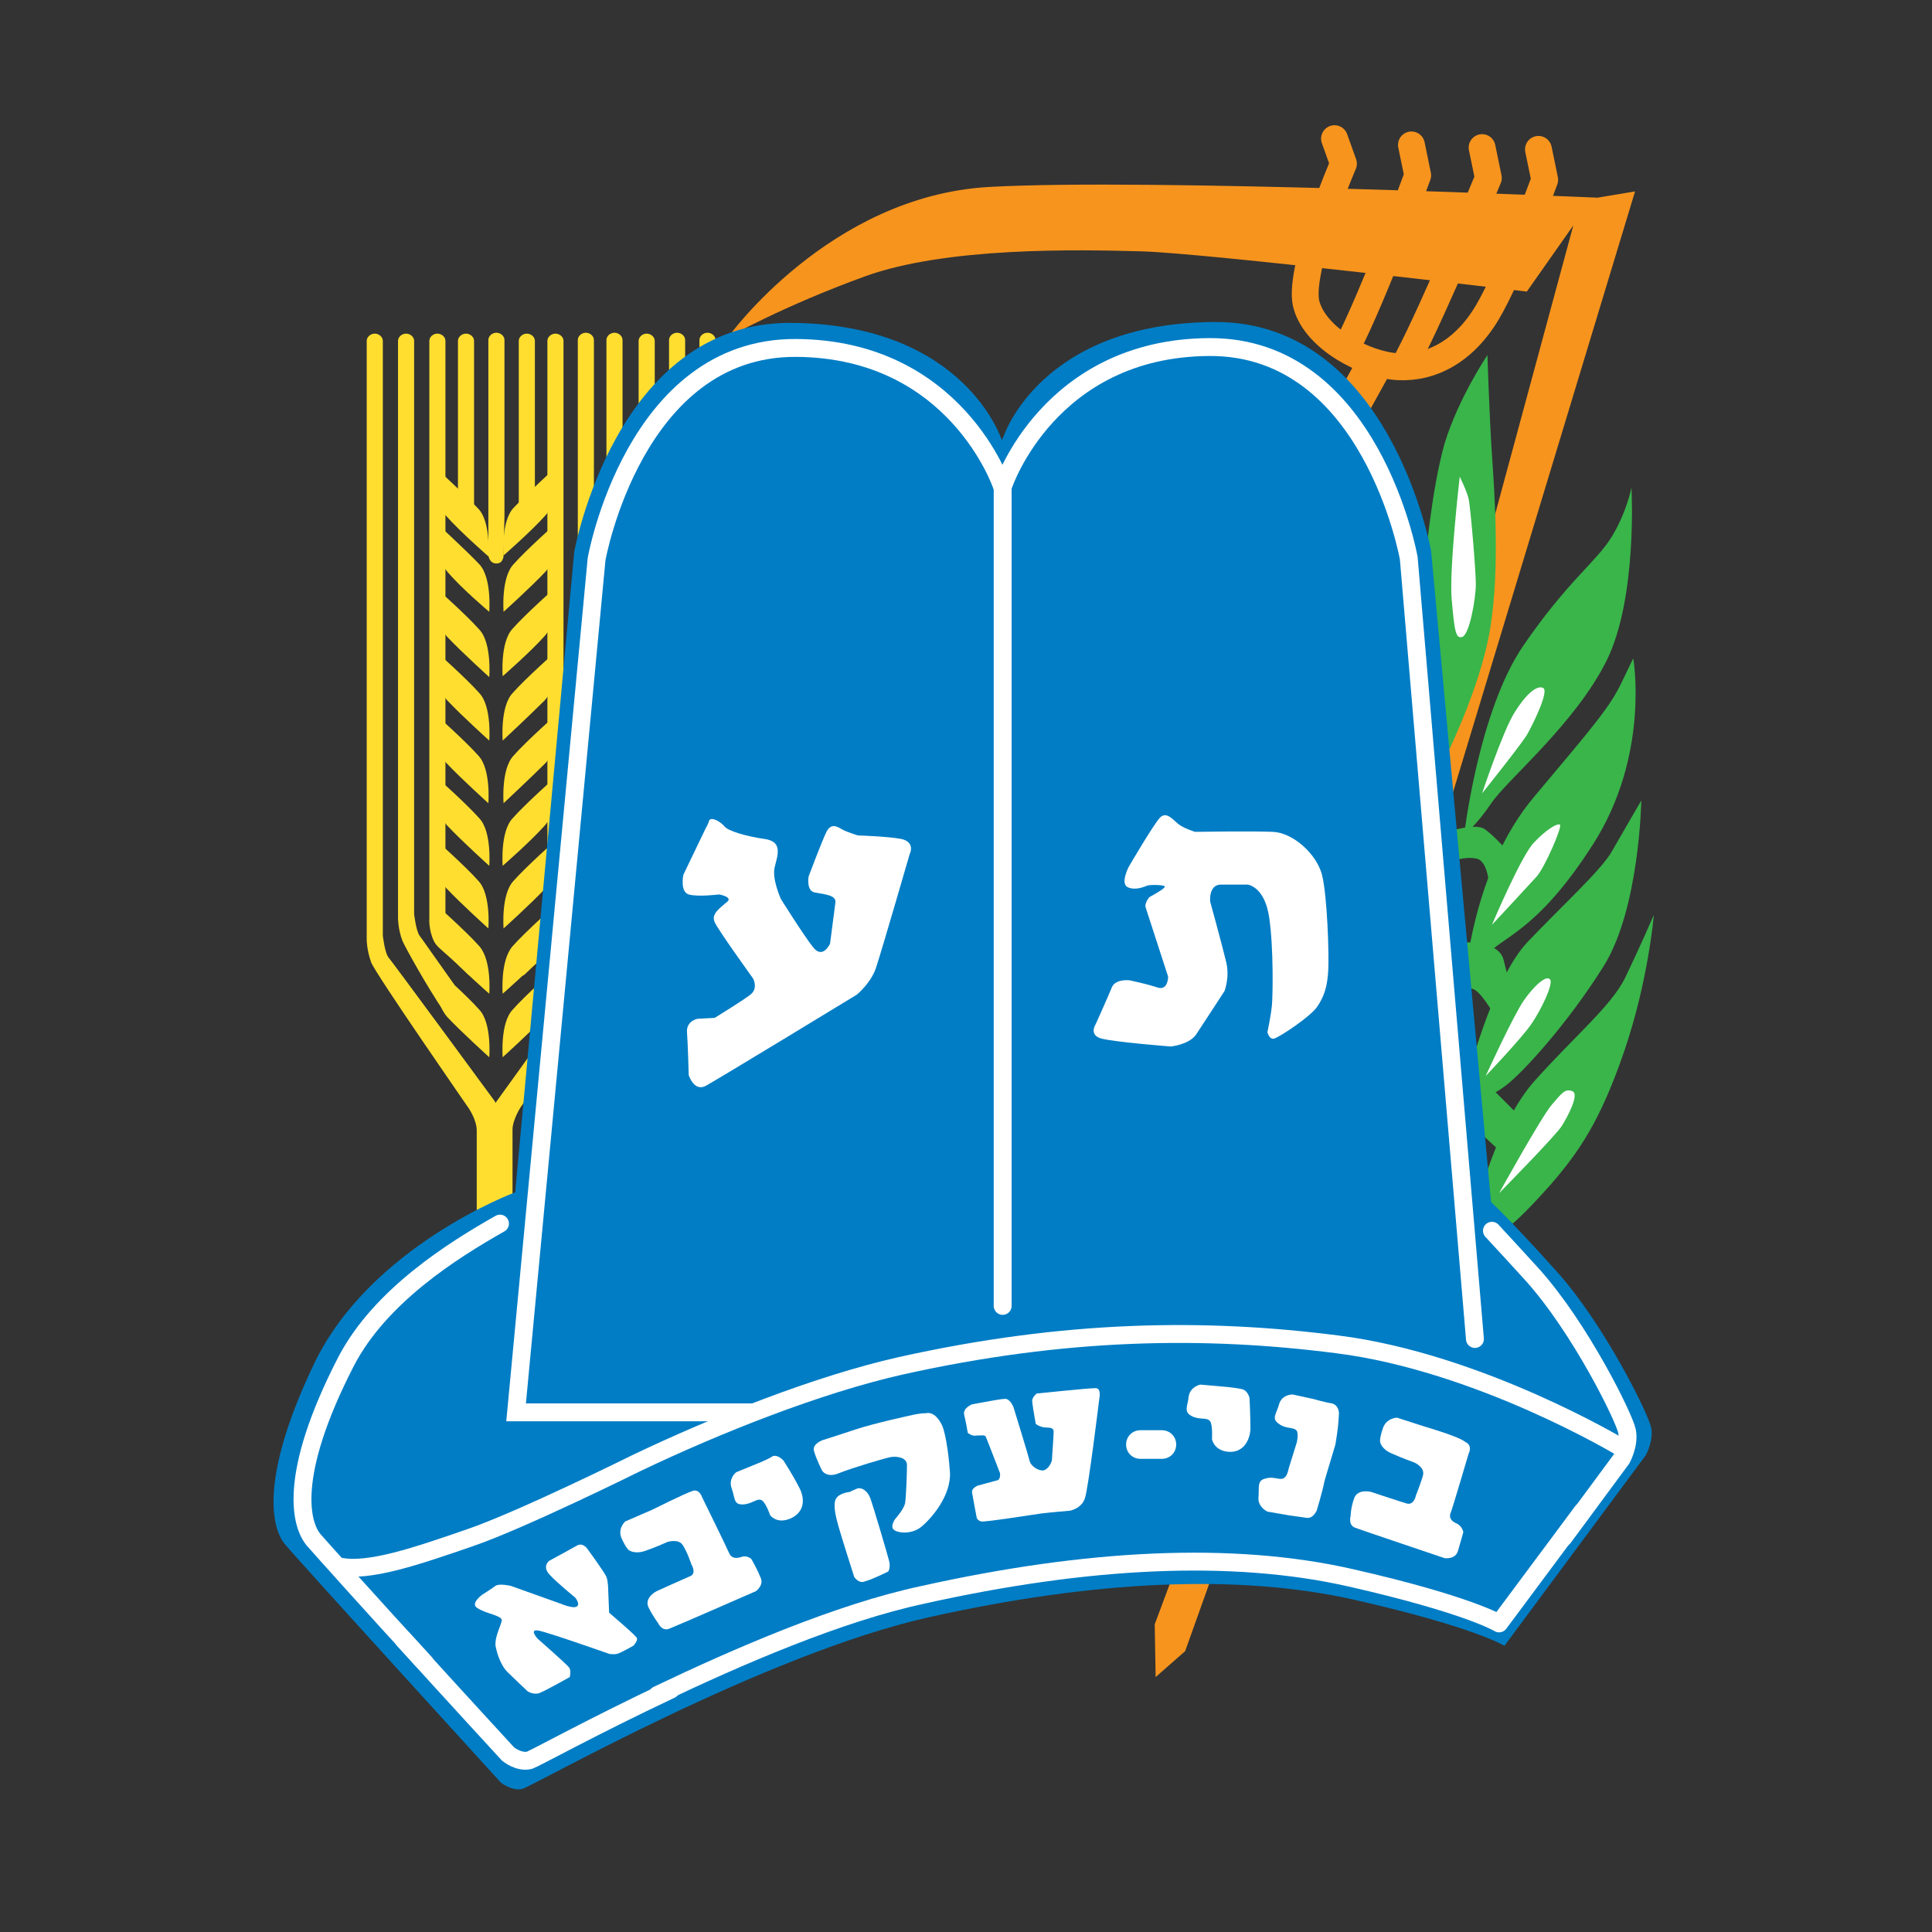 <?xml version="1.0" encoding="utf-8"?>
<!-- Generator: Adobe Illustrator 25.4.1, SVG Export Plug-In . SVG Version: 6.00 Build 0)  -->
<svg version="1.1" xmlns="http://www.w3.org/2000/svg" xmlns:xlink="http://www.w3.org/1999/xlink" x="0px" y="0px"
	 viewBox="0 0 216 216" style="enable-background:new 0 0 216 216;" xml:space="preserve">
<rect x="0" y="0" width="216" height="216" fill="#333333" stroke="none"/>
<style type="text/css">
	.st0{fill:#FFDE2F;}
	.st1{fill:#F7941D;}
	.st2{fill:none;stroke:#F7941D;stroke-width:3;stroke-linecap:round;stroke-linejoin:round;stroke-miterlimit:10;}
	.st3{fill:none;stroke:#F7941D;stroke-width:4;stroke-miterlimit:10;}
	.st4{fill:#39B54A;}
	.st5{fill:#FFFFFF;}
	.st6{fill:#007DC5;}
	.st7{fill:none;stroke:#FFFFFF;stroke-width:2;stroke-linecap:round;stroke-linejoin:round;stroke-miterlimit:10;}
	.st8{fill:none;stroke:#FFFFFF;stroke-width:2;stroke-linecap:round;stroke-miterlimit:10;}
</style>
<g id="YELLOW">
	<path class="st0" d="M57.3,135.5c0,0,0-8.1,0-9.2s0.9-2.5,0.9-2.5s10.5-15,10.9-16.3c0.5-1.3,0.5-2.5,0.5-2.5v-2.4V38
		c0-0.4-0.4-0.8-0.9-0.8l0,0c-0.5,0-0.9,0.4-0.9,0.8v64.6v1.9c0,0-0.2,1.8-0.6,2.4c-0.2,0.3-11.8,16.4-11.8,16.4l-0.1-0.2
		c0,0-11.6-15.8-11.9-16.1c-0.4-0.6-0.6-2.4-0.6-2.4v-1.9V38.1c0-0.4-0.4-0.8-0.9-0.8l0,0c-0.5,0-0.9,0.4-0.9,0.8v64.6v2.4
		c0,0,0,1.1,0.5,2.5c0.5,1.3,10.9,16.3,10.9,16.3s0.9,1.3,0.9,2.5s0,9.3,0,9.3"/>
	<path class="st0" d="M49.7,113.2c-2.1-3.1-4.5-7.5-4.7-8c-0.5-1.3-0.5-2.5-0.5-2.5v-2.4V50.5l0-10.3v-2.1c0-0.4,0.4-0.8,0.9-0.8
		l0,0c0.5,0,0.9,0.4,0.9,0.8v2.2l0,10.2v49.8v1.9c0,0,0.2,1.8,0.6,2.4c0.1,0.1,1.9,2.7,3.9,5.5"/>
	<path class="st0" d="M52.4,109c-3-2.9-3.5-3-3.9-3.8c-0.6-1.3-0.5-2.5-0.5-2.5v-2.4V50.5l0-10.3v-2.1c0-0.4,0.4-0.8,0.9-0.8l0,0
		c0.5,0,0.9,0.4,0.9,0.8v2.2l0,10.2v49.8v1.9c0,0,0.2,1.8,0.6,2.4c0.1,0.1,1.7,2.3,3.7,5.1"/>
	<path class="st0" d="M58.6,109c3-2.9,3.5-3,3.9-3.8c0.6-1.3,0.5-2.5,0.5-2.5v-2.4V50.5l0-10.3v-2.1c0-0.4-0.4-0.8-0.9-0.8l0,0
		c-0.5,0-0.9,0.4-0.9,0.8v2.2l0,10.2v49.8v1.9c0,0-0.2,1.8-0.6,2.4c-0.1,0.1-1.7,2.3-3.7,5.1"/>
	<path class="st0" d="M53,57.7V38.1c0-0.4-0.4-0.8-0.9-0.8l0,0c-0.5,0-0.9,0.4-0.9,0.8v19.6"/>
	<path class="st0" d="M56.4,57.6V38c0-0.4-0.4-0.8-0.9-0.8l0,0c-0.5,0-0.9,0.4-0.9,0.8v19.6v4.5c0,0,0.1,0.9,0.9,0.9
		c0.8,0,0.8-0.9,0.8-0.9L56.4,57.6z"/>
	<path class="st0" d="M59.8,57.7V38.1c0-0.4-0.4-0.8-0.9-0.8l0,0c-0.5,0-0.9,0.4-0.9,0.8v19.6"/>
	<path class="st0" d="M66.4,57.7V38c0-0.4-0.4-0.8-0.9-0.8l0,0c-0.5,0-0.9,0.4-0.9,0.8v19.6v5.6l1.1-3.8L66.4,57.7z"/>
	<path class="st0" d="M73.2,57.7V38.1c0-0.4-0.4-0.8-0.9-0.8l0,0c-0.5,0-0.9,0.4-0.9,0.8v19.6"/>
	<path class="st0" d="M76.6,57.7V38c0-0.4-0.4-0.8-0.9-0.8l0,0c-0.5,0-0.9,0.4-0.9,0.8v19.6"/>
	<path class="st0" d="M80,57.7V38c0-0.4-0.4-0.8-0.9-0.8l0,0c-0.5,0-0.9,0.4-0.9,0.8v19.6"/>
	<path class="st0" d="M54.6,62.2c0,0,0.3-3.8-1.1-5.3s-5-4.8-5-4.8s-0.2,3.8,1.4,5.6S54.6,62.2,54.6,62.2z"/>
	<path class="st0" d="M54.7,68.4c0,0,0.3-3.8-1.1-5.3s-5-4.8-5-4.8S48.4,62,50,63.9S54.7,68.4,54.7,68.4z"/>
	<path class="st0" d="M54.7,75.7c0,0,0.3-3.8-1.1-5.3c-1.4-1.6-5-4.8-5-4.8s-0.2,3.8,1.4,5.6C51.6,72.9,54.7,75.7,54.7,75.7z"/>
	<path class="st0" d="M54.7,82.8c0,0,0.3-3.8-1.1-5.3c-1.4-1.6-5-4.8-5-4.8s-0.2,3.8,1.4,5.6C51.7,80.1,54.7,82.8,54.7,82.8z"/>
	<path class="st0" d="M54.6,89.8c0,0,0.3-3.8-1.1-5.3c-1.4-1.6-5-4.8-5-4.8s-0.2,3.8,1.4,5.6C51.6,87.1,54.6,89.8,54.6,89.8z"/>
	<path class="st0" d="M54.7,96.8c0,0,0.3-3.8-1.1-5.3c-1.4-1.6-5-4.8-5-4.8s-0.2,3.8,1.4,5.6C51.7,94.1,54.7,96.8,54.7,96.8z"/>
	<path class="st0" d="M54.6,103.8c0,0,0.3-3.8-1.1-5.3c-1.4-1.6-5-4.8-5-4.8s-0.2,3.8,1.4,5.6C51.6,101.1,54.6,103.8,54.6,103.8z"/>
	<path class="st0" d="M54.7,111.1c0,0,0.3-3.7-1.1-5.3c-1.4-1.6-5-4.8-5-4.8s-0.2,3.8,1.4,5.6C51.6,108.4,54.7,111.1,54.7,111.1z"/>
	<path class="st0" d="M54.7,118.2c0,0,0.3-3.8-1.1-5.3c-1.4-1.6-5-4.8-5-4.8s-0.2,3.8,1.4,5.6C51.6,115.4,54.7,118.2,54.7,118.2z"/>
	<path class="st0" d="M56.3,62.1c0,0-0.3-3.8,1.1-5.3s5-4.8,5-4.8s0.2,3.8-1.4,5.6S56.3,62.1,56.3,62.1z"/>
	<path class="st0" d="M56.3,68.4c0,0-0.3-3.8,1.1-5.3c1.4-1.6,5-4.8,5-4.8s0.2,3.8-1.4,5.6C59.3,65.7,56.3,68.4,56.3,68.4z"/>
	<path class="st0" d="M56.2,75.6c0,0-0.3-3.8,1.1-5.3c1.4-1.6,5-4.8,5-4.8s0.2,3.8-1.4,5.6C59.3,72.9,56.2,75.6,56.2,75.6z"/>
	<path class="st0" d="M56.2,82.8c0,0-0.3-3.8,1.1-5.3c1.4-1.6,5-4.8,5-4.8s0.2,3.8-1.4,5.6C59.2,80,56.2,82.8,56.2,82.8z"/>
	<path class="st0" d="M56.3,89.8c0,0-0.3-3.8,1.1-5.3c1.4-1.6,5-4.8,5-4.8s0.2,3.8-1.4,5.6C59.3,87,56.3,89.8,56.3,89.8z"/>
	<path class="st0" d="M56.2,96.8c0,0-0.3-3.8,1.1-5.3c1.4-1.6,5-4.8,5-4.8s0.2,3.8-1.4,5.6C59.3,94.1,56.2,96.8,56.2,96.8z"/>
	<path class="st0" d="M56.3,103.8c0,0-0.3-3.8,1.1-5.3c1.4-1.6,5-4.8,5-4.8s0.2,3.8-1.4,5.6C59.3,101.1,56.3,103.8,56.3,103.8z"/>
	<path class="st0" d="M56.2,111.1c0,0-0.3-3.7,1.1-5.3c1.4-1.6,5-4.8,5-4.8s0.2,3.8-1.4,5.6C59.3,108.4,56.2,111.1,56.2,111.1z"/>
	<path class="st0" d="M56.2,118.2c0,0-0.3-3.8,1.1-5.3c1.4-1.6,5-4.8,5-4.8s0.2,3.8-1.4,5.6C59.3,115.4,56.2,118.2,56.2,118.2z"/>
</g>
<g id="orange">
	<path class="st1" d="M81.4,37.7c0,0,11.3-15.8,29.2-16.8s68,1.2,68,1.2l4.2-0.7l-20.9,69l-1-9.8l15-55.4l-5.2,7.4
		c0,0-35.8-4.3-43.1-4.5c-7.2-0.2-21.8-0.5-30.9,2.8S81.4,37.7,81.4,37.7z"/>
	<path class="st2" d="M172,16.7l0.7,3.4c0,0-3.8,10.4-6.4,14.8s-6.3,6.3-10,6.1s-9.1-3.1-10.2-6.8c-1.2-3.6,4.1-15.9,4.1-15.9
		l-1-2.8"/>
	<path class="st2" d="M165.7,16.5l0.7,3.4c0,0-5.9,14.3-9,20.2"/>
	<path class="st2" d="M157.8,16.2l0.7,3.4c0,0-4.8,13.2-7.9,19.2"/>
	<line class="st3" x1="153.6" y1="40.9" x2="151" y2="45.6"/>
	<polygon class="st1" points="131,176.5 129.1,181.6 129.2,187.5 132.5,184.6 135.5,176.2 	"/>
</g>
<g id="green">
	<path class="st4" d="M159.3,63.3c0,0,0.7-8.4,2.2-13.7c1.6-5.2,4.8-9.9,4.8-9.9s0.2,6.6,0.5,11.1c0.3,4.5,0.9,12.8-0.2,19.5
		c-1.1,6.7-5.1,14.6-5.1,14.6L159.3,63.3z"/>
	<path class="st4" d="M163.7,93.3c0,0,1.6-13.8,6.6-21.1s8.2-9.4,9.9-12.2s2.2-5.5,2.2-5.5s0.7,12.4-2.8,19.4s-11,13.2-12.8,15.8
		C164.9,92.5,163.7,93.3,163.7,93.3z"/>
	<path class="st4" d="M163.8,109.5c0,0,0.8-12.2,7.7-20.4s8.5-10.1,9.8-12.8c1.3-2.7,1.3-2.7,1.3-2.7s1.9,10.8-4.5,20.8
		c-6.4,10-10.3,10.3-12.1,12.6S163.8,109.5,163.8,109.5z"/>
	<path class="st4" d="M164,120.8c0,0,2.8-11.3,6.8-15.5s8.2-8,9.4-10.1c1.2-2.1,3.3-5.7,3.3-5.7s-0.2,12.1-4.2,18.5s-9.1,12-11,13.4
		s-3.3,1.7-3.3,1.7L164,120.8z"/>
	<path class="st4" d="M164.9,135.5c0,0,2.3-9.9,6.8-14.8c4.4-4.9,8.5-8.3,10-11.4s3.2-7,3.2-7s-0.6,7.3-3.3,15.2s-5.1,11.3-8.2,14.9
		c-3.2,3.6-4.3,4.4-4.3,4.4l-2.3-2L164.9,135.5z"/>
	<path class="st5" d="M163.2,53.3c0,0-1.2,10.4-0.9,13.7s0.4,4.5,1.2,4.2s1.5-4.3,1.5-5.9c0-1.6-0.6-8.6-0.8-9.5
		S163.2,53.3,163.2,53.3z"/>
	<path class="st5" d="M165.7,88.7c0,0,2.3-6.9,3.6-9s2.5-3.1,3.2-2.8c0.8,0.3-1.3,4.4-1.7,5.1C170.5,82.7,165.7,88.7,165.7,88.7z"/>
	<path class="st5" d="M166.8,103.4c0,0,3.3-7.8,4.7-9.2c1.3-1.4,2.6-2.2,2.9-2c0.3,0.2-1.7,4.8-2.6,5.8S166.8,103.4,166.8,103.4z"/>
	<path class="st5" d="M166.1,120.3c0,0,3.1-6.8,4.3-8.5s2.5-2.8,2.9-2.3s-1,3.4-2.1,5S166.1,120.3,166.1,120.3z"/>
	<path class="st5" d="M167.6,133.4c0,0,4.7-8.5,5.9-9.9s1.5-1.8,2.3-1.5c0.8,0.3-0.5,2.8-1.2,3.9S167.6,133.4,167.6,133.4z"/>
	<path class="st4" d="M162.2,92.9c0,0,2.8-0.9,3.8-0.2c1,0.7,2.6,2.5,2.6,2.5l-2.1,3.9c0,0-0.1-2.8-1.4-3.1s-2.8,0.3-2.8,0.3
		L162.2,92.9z"/>
	<path class="st4" d="M162.9,105.4c0,0,4.6-0.5,5.2,1.9c0.6,2.4,0.6,2.4,0.6,2.4l-1.4,4.2c0,0-2.1-3.9-3-3.3s-1.2,0.8-1.2,0.8
		L162.9,105.4z"/>
	<polygon class="st4" points="166.5,121.4 169.7,124.6 167.7,128.7 164.9,126.1 164.8,121.3 	"/>
</g>
<g id="blue">
	<path class="st6" d="M166.7,134.4l-6.7-72.8c0,0-4.6-25.7-24.2-25.6c-19.5,0.1-23.6,12.8-23.6,12.8l-0.2,0.4c0,0-4.1-13-23.6-13.1
		c-19.6-0.1-24.2,25.6-24.2,25.6l-6.6,71.6c0,0-16.2,6-22.5,19.2s-4.6,18.6-3.2,20.2c1.4,1.7,24.1,26.6,24.1,26.6s1.3,1,2.4,0.7
		c1.2-0.3,27.1-15.1,45.5-19.2c18.4-4.1,34.6-4.9,47.7-1.9c13.2,3,16.6,5.1,16.6,5.1l15.8-21.3c0,0,0.9-1.6,0.6-3.1
		c-0.3-1.5-5.2-11.5-10.6-17.5S166.7,134.4,166.7,134.4z"/>
</g>
<g id="white">
	<path class="st7" d="M174.8,171.9l6.5-8.8c0,0,0.9-1.6,0.6-3.1s-5.2-11.5-10.6-17.5c-1.9-2.1-3.4-3.7-4.5-4.9"/>
	<path class="st7" d="M73.5,189.5c9-4.3,20.3-9.2,29.7-11.2c18.4-4.1,34.6-4.9,47.8-1.9s16.6,5.1,16.6,5.1l9.3-12.5"/>
	<path class="st7" d="M37.8,175.1c3.3,0.8,9-1.2,14.8-3.2s18.5-8.3,18.5-8.3c9-4.3,20.3-8.8,29.6-10.9c18.4-4.1,34-4.3,48.8-2.4
		c15.9,2,31.7,11.5,31.7,11.5"/>
	<path class="st7" d="M45.1,183.3c5.9,6.5,11.7,12.8,11.7,12.8s1.2,1,2.4,0.7c0.6-0.2,7.1-3.8,15.8-7.9"/>
	<path class="st7" d="M55.9,136.8c-5.3,3-13.4,8.1-17.2,15.4c-6.7,13-5,18.4-3.6,20c0.7,0.8,6.6,7.4,12.4,13.7"/>
	<path class="st8" d="M112,54.3c0,0-5.1-15.3-23-15.4c-18.1-0.1-22.3,23.6-22.3,23.6l-9,95.4h26.4"/>
	<path class="st8" d="M112.2,54.2c0,0,5.1-15.3,23-15.4c18.1-0.1,22.3,23.6,22.3,23.6l7.4,87.3"/>
	<line class="st8" x1="112.1" y1="53.6" x2="112.1" y2="146"/>
	<path class="st5" d="M78.9,92.6l-2.5,5.2c0,0-0.4,1.9,0.6,2.2s3.4,0,3.4,0s1.7,0.3,0.8,0.9c-0.8,0.7-1.7,1.3-1.3,2.2
		c0.4,0.9,4.3,6.3,4.3,6.3s0.6,1.1-0.3,1.8s-4,2.6-4,2.6l-1.9,0.1c0,0-1.2,0.2-1.2,1.4c0.1,1.2,0.2,4.9,0.2,4.9s0.6,1.9,1.9,1.2
		s16.9-10.2,16.9-10.2s1.7-1.4,2.2-3.2c0.6-1.8,3.7-12.5,3.7-12.5s0.7-1.3-0.9-1.7c-1.6-0.3-4.9-0.4-4.9-0.4s-1.3-0.4-1.8-0.7
		s-1.2-0.7-1.7,0.3S90.4,98,90.4,98s-0.3,1.7,0.8,1.8c1.1,0.2,2.3,0.3,2.2,1.1c-0.1,0.8-0.6,4.6-0.6,4.6s-0.8,1.8-1.9,0.4
		c-1.1-1.4-3.6-5.4-3.6-5.4s-1-2.2-0.7-3.5s1-2.9-1.1-3.2c-2.1-0.3-4.1-0.9-4.5-1.4c-0.4-0.5-1.4-1.1-1.7-0.7
		C79.2,92.1,78.9,92.6,78.9,92.6z"/>
	<path class="st5" d="M126.2,96.9c0,0-1,1.9-0.1,2.3s1.9-0.1,2.2-0.2c0.3-0.1,2.2-0.1,1.9,0.2c-0.2,0.3-1.7,1.1-1.7,1.1
		s-0.6,0.7-0.4,1.2c0.2,0.6,2.5,7.7,2.5,7.7s0,1.6-1.2,1.2s-3.1-0.8-3.1-0.8s-1.6-0.2-2,0.8s-1.8,4.1-1.8,4.1s-0.8,1.2,0.6,1.6
		s7.8,0.9,7.8,0.9s2-0.2,2.8-1.3c0.8-1.2,3.2-4.9,3.2-4.9s0.6-1.5,0.2-3.2s-1.8-6.8-1.8-6.8s-0.2-1.9,1.2-1.9c1.4,0,3,0,3,0
		s1.9,0.2,2.4,3.7c0.5,3.4,0.4,8.8,0.3,9.8c-0.1,1.1-0.5,3-0.5,3s0.2,0.9,0.8,0.7s4-2.4,4.8-3.6c0.8-1.2,1.1-2.3,1.2-4
		c0.1-1.7-0.1-8.3-0.7-10.7c-0.6-2.3-3.2-4.7-5.5-4.8s-8.7,0-8.7,0s-1.3-0.4-1.9-0.9s-1.3-1.4-2-0.7S126.2,96.9,126.2,96.9z"/>
	<path class="st5" d="M53.9,178.3c0,0-1.4,1-0.5,1.5c0.9,0.6,2.6,0.8,2.7,1.3c0,0.5-0.8,1.8-0.7,2.9c0.2,1.1,0.7,2.3,1.3,2.9
		c0.6,0.6,2.3,2.2,2.3,2.2s0.8,0.5,1.5,0.1c0.7-0.3,3.2-1.7,3.2-1.7s0.2-0.8-0.1-1.1c-0.2-0.3-3.5-3.2-3.5-3.2s-1-1.1,0.1-0.9
		c1.1,0.2,7.9,2.6,7.9,2.6s0.5,0.1,0.9,0s1.8-0.9,1.8-0.9s0.7-0.7,0.3-1c-0.3-0.4-3-2.7-3-2.7l-0.1-2.5c0,0,0-1-0.2-1.5
		c-0.2-0.5-2.1-3.1-2.1-3.1s-0.5-0.8-1.2-0.4s-3.1,1.7-3.1,1.7s-0.8,0.6,0,1.5s2.9,2.6,2.9,2.6s0.6,0.7,0.2,1s-1.8-0.3-1.8-0.3
		l-5.6-2c0,0-1.3-0.3-1.7,0C55,177.6,53.9,178.3,53.9,178.3z"/>
	<path class="st5" d="M72.9,168.8l-3,1.3c0,0-0.9,0.8-0.4,1.9c0.5,1.1,0.8,1.3,0.8,1.3s0.6,0.5,1.8,0.1c1.2-0.4,2.5-1,2.5-1
		s1.2-0.4,1.7,0.3s1,2.2,1,2.2s0.6,1-0.1,1.3s-3.8,1.7-3.8,1.7s-1.4,0.7-0.9,1.8c0.5,1,1.1,1.8,1.1,1.8s0.4,0.9,1.2,0.6
		c0.8-0.3,9.7-4.2,9.7-4.2s1-0.7,0.5-1.6c-0.4-1-1-2-1-2s-0.5-0.5-1.2-0.2c-0.7,0.2-1.1,0-1.3-0.5s-3-6.2-3-6.2s-0.3-1-1.1-0.7
		C76.5,167,72.9,168.8,72.9,168.8z"/>
	<path class="st5" d="M159.3,159.5l-3.1-1c0,0-1.2,0-1.6,1.2c-0.4,1.2-0.3,1.5-0.3,1.5s0.1,0.8,1.3,1.3c1.1,0.5,2.5,1,2.5,1
		s1.2,0.5,1,1.4c-0.2,0.8-0.8,2.3-0.8,2.3s-0.2,1.1-1,0.9c-0.7-0.2-4-1.3-4-1.3s-1.5-0.4-1.9,0.7c-0.4,1.1-0.4,2-0.4,2
		s-0.3,1,0.5,1.3c0.8,0.3,10,3.4,10,3.4s1.2,0.2,1.5-0.8c0.3-1,0.6-2.1,0.6-2.1s-0.1-0.7-0.8-1c-0.7-0.3-0.8-0.8-0.6-1.2
		c0.2-0.5,2-6.6,2-6.6s0.5-0.9-0.4-1.3C163.1,160.6,159.3,159.5,159.3,159.5z"/>
	<path class="st5" d="M84.5,163.7l-2.2,0.9c0,0-0.9,0.7-0.5,1.8s0.2,1.8,1.2,1.8s1.6-0.7,2.1-0.5s1,1.7,1,1.7s0.7,1,2.2,0.4
		c1.5-0.6,1.8-2,1.1-3.4c-0.7-1.4-1.8-3.1-1.8-3.1s-0.6-0.7-1.2-0.5C85.8,163.2,84.5,163.7,84.5,163.7z"/>
	<path class="st5" d="M136.5,155l-2.3-0.2c0,0-1.1,0.2-1.3,1.3c-0.1,1.1-0.6,1.7,0.3,2.2c0.9,0.5,1.7,0.1,2.1,0.6
		c0.3,0.5,0.2,2,0.2,2s0.2,1.2,1.7,1.4c1.6,0.2,2.5-1,2.6-2.5c0-1.5-0.1-3.5-0.1-3.5s-0.2-0.9-0.9-1
		C137.9,155.1,136.5,155,136.5,155z"/>
	<path class="st5" d="M144.1,164.1c-0.1,0.4-0.2,0.9-0.5,1.1c-0.4,0.4-1.2-0.2-2.1,0.1c-1,0.2-0.7,1-0.8,2.1c-0.1,1.1,1,1.6,1,1.6
		l2.3,0.4c0,0,1.4,0.2,2.1,0.3c0.7,0.1,1.1-0.8,1.1-0.8s0.6-1.9,0.9-3.4l1.2-4c0.3-1.9,0.3-1.9,0.4-3.5c0,0,0-0.9-0.8-1.1
		c-0.7-0.1-2.1-0.5-2.1-0.5l-2.3-0.5c0,0-1.2,0-1.5,1.1c-0.3,1.1-0.9,1.6,0,2.2c0.8,0.6,1.7,0.3,2,0.8c0.1,0.2,0.1,0.7,0,1.2
		L144.1,164.1z"/>
	<path class="st5" d="M102,158.2c0,0-4.2,0.9-6.3,1.6S92,161,92,161s-1.2,0.4-1,1.2c0.2,0.8,0.9,2.2,0.9,2.2s0.5,0.9,1.9,0.3
		c1.5-0.6,5.2-1.7,5.8-1.8c0.6-0.1,1.8,0,1.8,0.9c0,1-0.1,3.5-0.2,4.2s-1.1,1.8-1.1,1.8s-0.6,0.8-0.2,1.2s2,0.6,3.1-0.3
		c1.1-0.9,3.4-3.5,3.2-6.2c-0.2-2.7-0.6-4.6-0.9-5.2s-0.9-1.5-1.8-1.3C102.8,158,102,158.2,102,158.2z"/>
	<path class="st5" d="M95,166.8c0,0-1.1,0.1-1.5,0.7c-0.4,0.6-0.1,1.9,0.2,3c0.3,1.1,1.8,5.8,1.8,5.8s0.5,0.8,1.2,0.5
		c0.8-0.2,2.6-1.1,2.6-1.1s0.3-0.4,0.1-1.2c-0.2-0.8-1.8-6.2-2.1-7s-0.9-1.2-1.4-1.1C95.6,166.5,95,166.8,95,166.8z"/>
	<path class="st5" d="M110.9,156.6l-2.2,0.4c0,0-1.1,0.4-0.9,1.2c0.2,0.8,0.4,2,0.4,2s0.5,0.4,0.9,0.3c0.5,0,1-0.1,1.1,0.1
		c0.1,0.2,1.6,4.1,1.6,4.1s0.1,0.7-0.3,0.8s-2.2,0.6-2.2,0.6s-0.8,0.3-0.6,0.9c0.1,0.6,0.5,2.7,0.5,2.7s0.1,0.3,0.5,0.4
		c0.4,0.1,6-0.8,6.8-0.9s3.1-0.3,3.1-0.3s1.3-0.2,1.7-1.4c0.4-1.2,1.6-11.1,1.6-11.1s0.3-1.3-0.5-1.2c-0.8,0-6.5,0.6-6.5,0.6
		s-0.5,0.4-0.5,0.8s0.4,2.6,0.4,2.6s0.5,0.4,1.2,0.4s0.8,0.2,0.8,0.5c0,0.3-0.2,3.2-0.2,3.2s-0.3,1-1,1.1c-0.7,0-1.4-0.6-1.5-1.1
		c-0.1-0.5-1.8-6-1.8-6s-0.4-1-1-0.9C112,156.4,110.9,156.6,110.9,156.6z"/>
	<path class="st5" d="M131.5,161.5c0,0.9-0.7,1.6-1.6,1.6h-2.4c-0.9,0-1.6-0.7-1.6-1.6l0,0c0-0.9,0.7-1.6,1.6-1.6h2.4
		C130.8,159.9,131.5,160.6,131.5,161.5L131.5,161.5z"/>
</g>
</svg>
